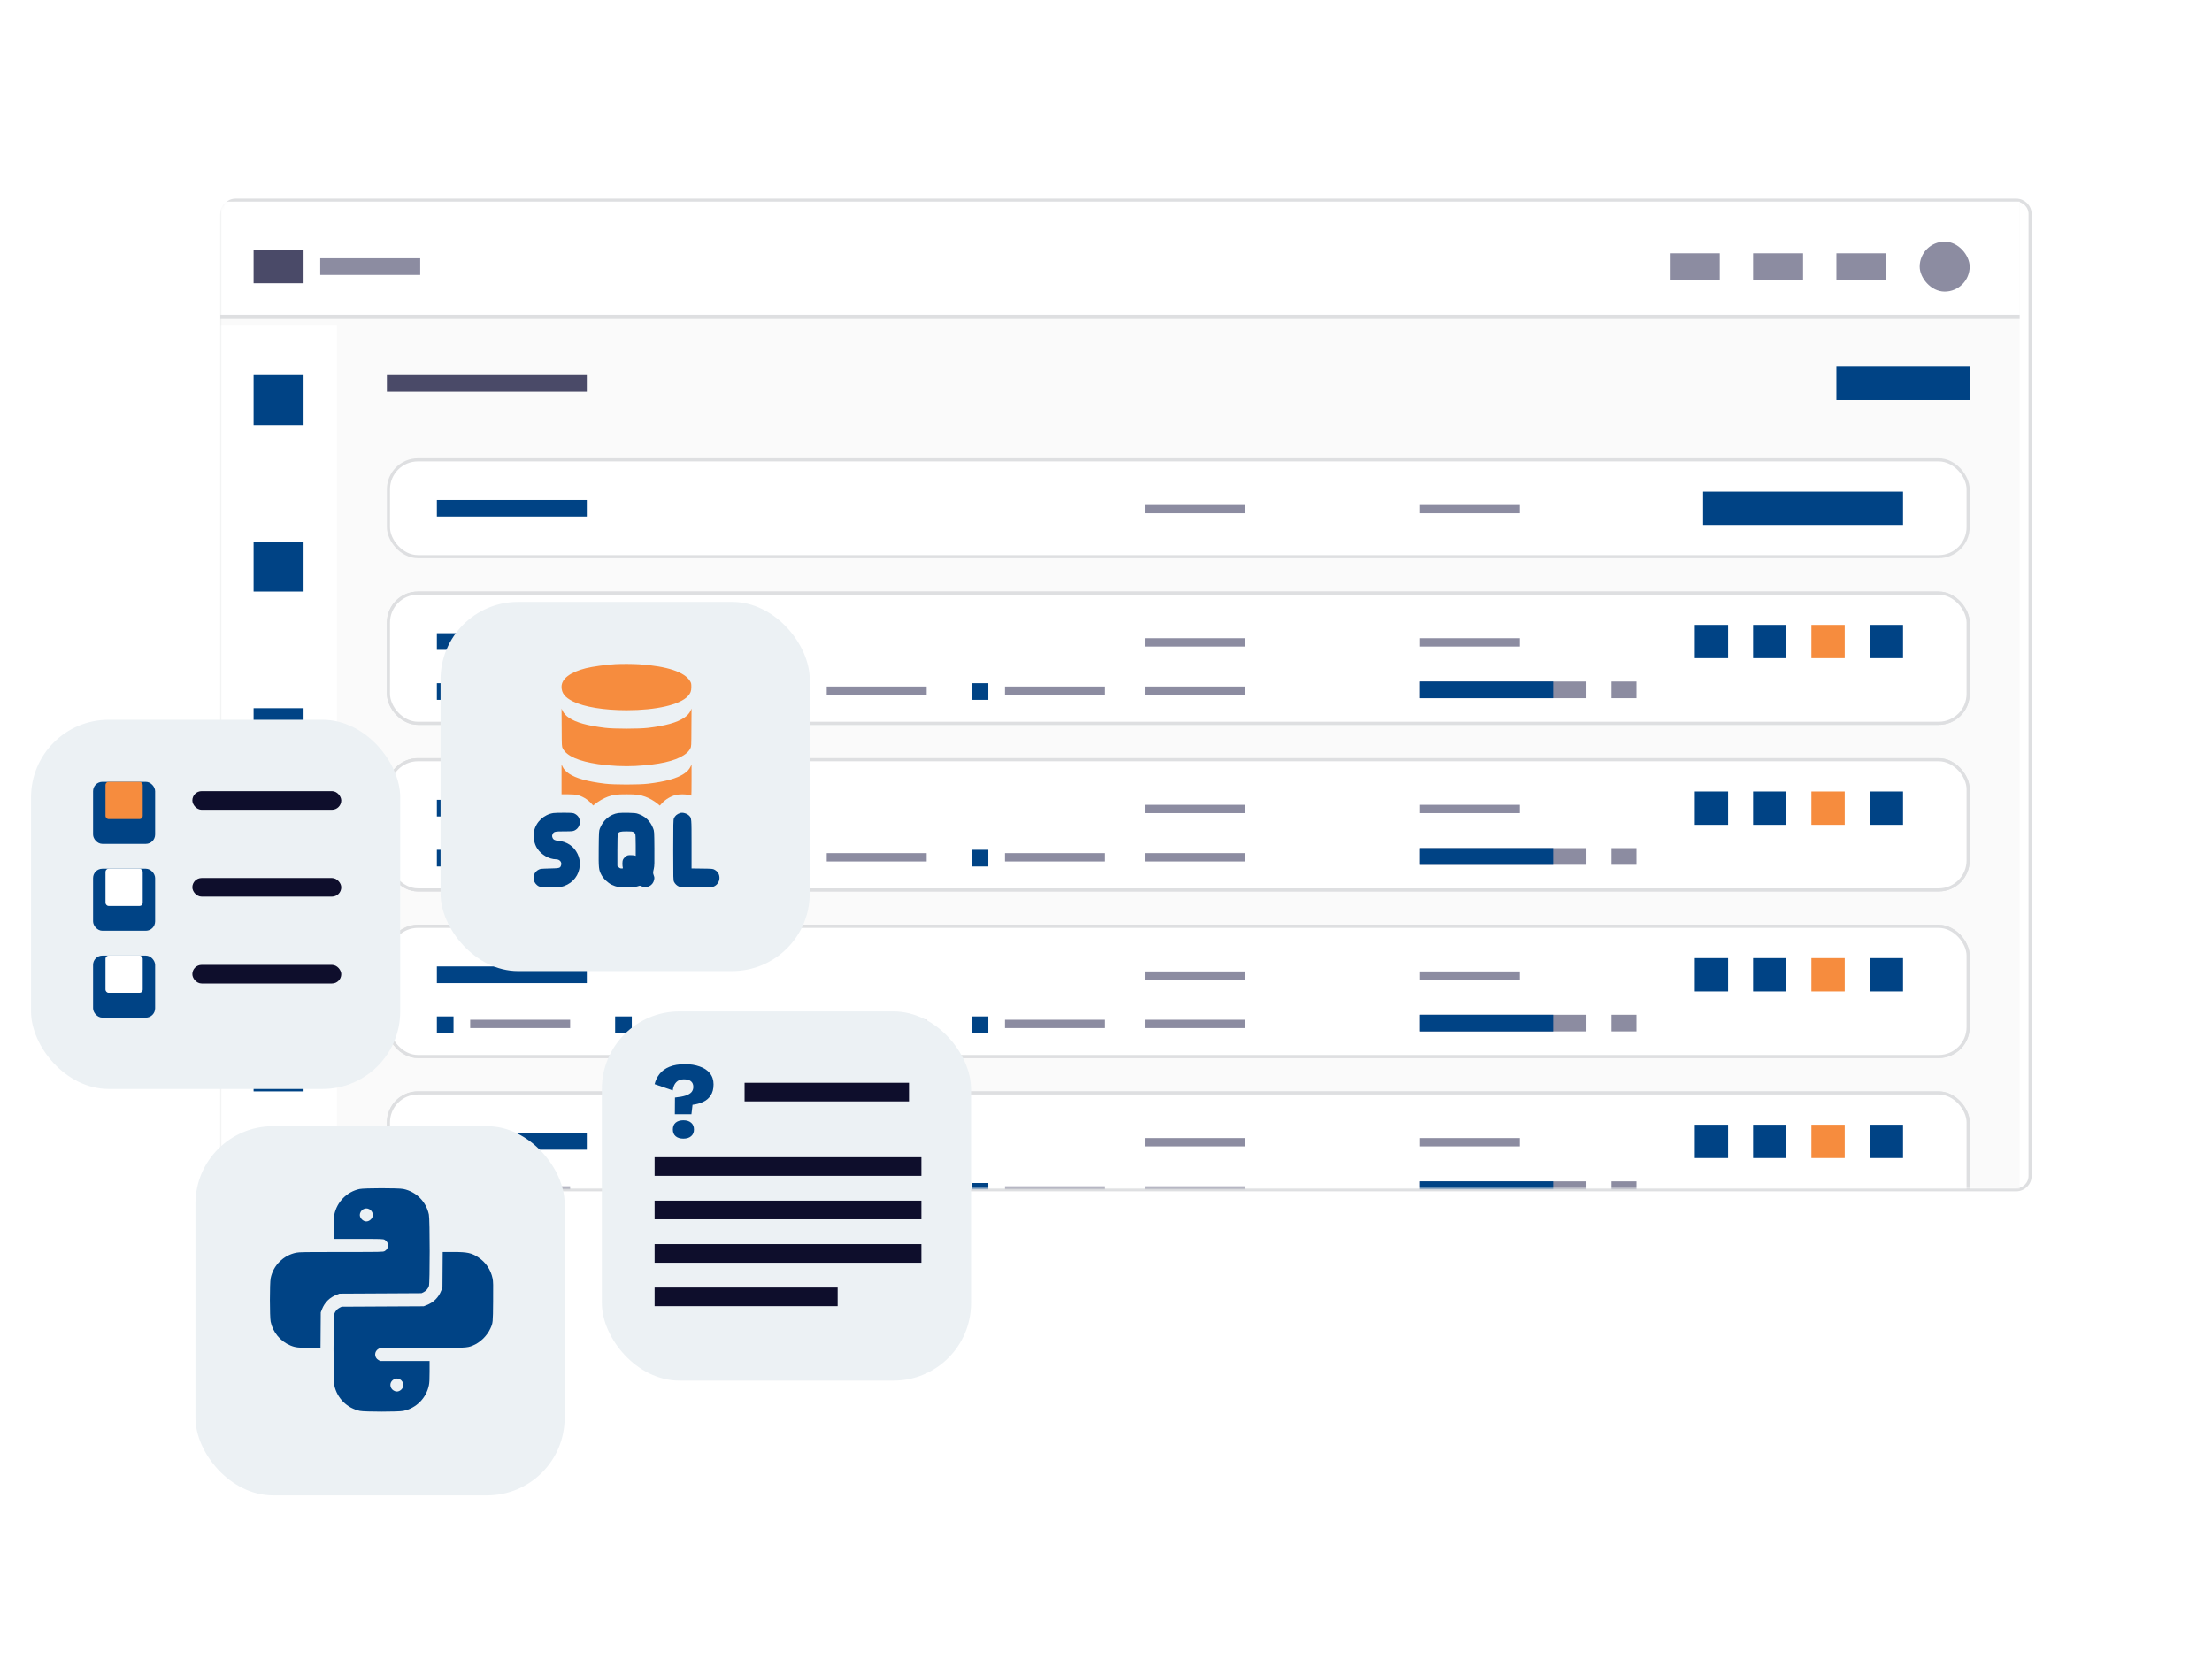 <?xml version="1.0" encoding="UTF-8" standalone="no"?>
<svg
   width="713"
   height="540"
   viewBox="0 0 713 540"
   fill="none"
   version="1.1"
   id="svg436"
   sodipodi:docname="test_types_image.svg"
   inkscape:version="1.1.2 (0a00cf5339, 2022-02-04)"
   xmlns:inkscape="http://www.inkscape.org/namespaces/inkscape"
   xmlns:sodipodi="http://sodipodi.sourceforge.net/DTD/sodipodi-0.dtd"
   xmlns="http://www.w3.org/2000/svg"
   xmlns:svg="http://www.w3.org/2000/svg">
  <sodipodi:namedview
     id="namedview438"
     pagecolor="#ffffff"
     bordercolor="#666666"
     borderopacity="1.0"
     inkscape:pageshadow="2"
     inkscape:pageopacity="0.0"
     inkscape:pagecheckerboard="0"
     showgrid="false"
     inkscape:zoom="1.6166667"
     inkscape:cx="356.59794"
     inkscape:cy="270"
     inkscape:window-width="3770"
     inkscape:window-height="2096"
     inkscape:window-x="1990"
     inkscape:window-y="27"
     inkscape:window-maximized="1"
     inkscape:current-layer="svg436" />
  <mask
     id="mask0"
     style="mask-type:alpha"
     maskUnits="userSpaceOnUse"
     x="53"
     y="0"
     width="660"
     height="540">
    <rect
       x="53"
       width="660"
       height="540"
       fill="#C4C4C4"
       id="rect2" />
  </mask>
  <g
     filter="url(#filter0_d)"
     id="g13">
    <path
       d="M71 68C71 65.239 73.239 63 76 63H649.86C652.621 63 654.86 65.239 654.86 68V378C654.86 380.761 652.621 383 649.86 383H76C73.239 383 71 380.761 71 378V68Z"
       fill="white"
       id="path9" />
    <path
       d="M71.5 68C71.5 65.515 73.515 63.5 76 63.5H649.86C652.345 63.5 654.36 65.515 654.36 68V378C654.36 380.485 652.345 382.5 649.86 382.5H76C73.515 382.5 71.5 380.485 71.5 378V68Z"
       stroke="#DEDFE1"
       id="path11" />
  </g>
  <mask
     id="mask1"
     style="mask-type:alpha"
     maskUnits="userSpaceOnUse"
     x="71"
     y="63"
     width="584"
     height="320">
    <path
       d="M71.5 68C71.5 65.515 73.515 63.5 76 63.5H649.86C652.345 63.5 654.36 65.515 654.36 68V378C654.36 380.485 652.345 382.5 649.86 382.5H76C73.515 382.5 71.5 380.485 71.5 378V68Z"
       fill="white"
       stroke="#DEDFE1"
       id="path15" />
  </mask>
  <g
     mask="url(#mask1)"
     id="g230">
    <rect
       x="71"
       y="65"
       width="580"
       height="494.074"
       fill="#FAFAFA"
       id="rect18" />
    <rect
       x="71"
       y="65"
       width="580"
       height="37.593"
       fill="white"
       id="rect20" />
    <rect
       x="71"
       y="104.74"
       width="37.593"
       height="454.333"
       fill="white"
       id="rect22" />
    <rect
       x="81.741"
       y="120.853"
       width="16.111"
       height="16.111"
       fill="#004385"
       id="rect24" />
    <rect
       x="81.741"
       y="174.555"
       width="16.111"
       height="16.111"
       fill="#004385"
       id="rect26" />
    <rect
       x="81.741"
       y="228.26"
       width="16.111"
       height="16.111"
       fill="#004385"
       id="rect28" />
    <rect
       x="81.741"
       y="281.963"
       width="16.111"
       height="16.111"
       fill="#004385"
       id="rect30" />
    <rect
       x="81.741"
       y="335.667"
       width="16.111"
       height="16.111"
       fill="#004385"
       id="rect32" />
    <rect
       x="103.223"
       y="83.26"
       width="32.222"
       height="5.37"
       fill="#8C8CA1"
       id="rect34" />
    <rect
       x="81.741"
       y="80.573"
       width="16.111"
       height="10.741"
       fill="#4A4A68"
       id="rect36" />
    <rect
       x="618.777"
       y="77.89"
       width="16.111"
       height="16.111"
       rx="8.056"
       fill="#8C8CA1"
       id="rect38" />
    <rect
       x="591.926"
       y="81.649"
       width="16.111"
       height="8.593"
       fill="#8C8CA1"
       id="rect40" />
    <rect
       x="565.074"
       y="81.649"
       width="16.111"
       height="8.593"
       fill="#8C8CA1"
       id="rect42" />
    <rect
       x="538.222"
       y="81.649"
       width="16.111"
       height="8.593"
       fill="#8C8CA1"
       id="rect44" />
    <rect
       x="71"
       y="101.518"
       width="580"
       height="1.074"
       fill="#DEDFE1"
       id="rect46" />
    <rect
       x="124.703"
       y="120.853"
       width="64.444"
       height="5.37"
       fill="#4A4A68"
       id="rect48" />
    <rect
       x="591.926"
       y="118.167"
       width="42.963"
       height="10.741"
       fill="#004385"
       id="rect50" />
    <rect
       x="125.203"
       y="148.204"
       width="509.185"
       height="31.222"
       rx="9.5"
       fill="white"
       stroke="#DEDFE1"
       id="rect52" />
    <rect
       x="457.666"
       y="162.742"
       width="32.222"
       height="2.685"
       fill="#8C8CA1"
       id="rect54" />
    <rect
       x="369.055"
       y="162.742"
       width="32.222"
       height="2.685"
       fill="#8C8CA1"
       id="rect56" />
    <rect
       x="140.814"
       y="161.131"
       width="48.333"
       height="5.37"
       fill="#004385"
       id="rect58" />
    <rect
       x="548.962"
       y="158.446"
       width="64.444"
       height="10.741"
       fill="#004385"
       id="rect60" />
    <rect
       x="125.203"
       y="191.167"
       width="509.185"
       height="41.963"
       rx="9.5"
       fill="white"
       stroke="#DEDFE1"
       id="rect62" />
    <rect
       x="125.203"
       y="191.167"
       width="509.185"
       height="41.963"
       rx="9.5"
       fill="white"
       stroke="#DEDFE1"
       id="rect64" />
    <rect
       x="457.666"
       y="205.703"
       width="32.222"
       height="2.685"
       fill="#8C8CA1"
       id="rect66" />
    <rect
       x="457.666"
       y="219.668"
       width="53.704"
       height="5.37"
       fill="#8C8CA1"
       id="rect68" />
    <rect
       x="457.666"
       y="219.668"
       width="42.963"
       height="5.37"
       fill="#004385"
       id="rect70" />
    <rect
       x="519.424"
       y="219.667"
       width="8.056"
       height="5.37"
       fill="#8C8CA1"
       id="rect72" />
    <rect
       x="369.055"
       y="205.703"
       width="32.222"
       height="2.685"
       fill="#8C8CA1"
       id="rect74" />
    <rect
       x="369.055"
       y="221.277"
       width="32.222"
       height="2.685"
       fill="#8C8CA1"
       id="rect76" />
    <rect
       x="151.555"
       y="221.278"
       width="32.222"
       height="2.685"
       fill="#8C8CA1"
       id="rect78" />
    <rect
       x="140.813"
       y="220.204"
       width="5.37"
       height="5.37"
       fill="#004385"
       id="rect80" />
    <rect
       x="209.018"
       y="221.278"
       width="32.222"
       height="2.685"
       fill="#8C8CA1"
       id="rect82" />
    <rect
       x="198.276"
       y="220.204"
       width="5.37"
       height="5.37"
       fill="#004385"
       id="rect84" />
    <rect
       x="266.48"
       y="221.278"
       width="32.222"
       height="2.685"
       fill="#8C8CA1"
       id="rect86" />
    <rect
       x="255.74"
       y="220.204"
       width="5.37"
       height="5.37"
       fill="#004385"
       id="rect88" />
    <rect
       x="323.943"
       y="221.278"
       width="32.222"
       height="2.685"
       fill="#8C8CA1"
       id="rect90" />
    <rect
       x="313.203"
       y="220.204"
       width="5.37"
       height="5.37"
       fill="#004385"
       id="rect92" />
    <rect
       x="140.814"
       y="204.093"
       width="48.333"
       height="5.37"
       fill="#004385"
       id="rect94" />
    <rect
       x="602.666"
       y="201.408"
       width="10.741"
       height="10.741"
       fill="#004385"
       id="rect96" />
    <rect
       x="583.87"
       y="201.408"
       width="10.741"
       height="10.741"
       fill="#F68C3E"
       id="rect98" />
    <rect
       x="565.074"
       y="201.408"
       width="10.741"
       height="10.741"
       fill="#004385"
       id="rect100" />
    <rect
       x="546.276"
       y="201.408"
       width="10.741"
       height="10.741"
       fill="#004385"
       id="rect102" />
    <rect
       x="125.203"
       y="244.87"
       width="509.185"
       height="41.963"
       rx="9.5"
       fill="white"
       stroke="#DEDFE1"
       id="rect104" />
    <rect
       x="125.203"
       y="244.87"
       width="509.185"
       height="41.963"
       rx="9.5"
       fill="white"
       stroke="#DEDFE1"
       id="rect106" />
    <rect
       x="457.666"
       y="259.407"
       width="32.222"
       height="2.685"
       fill="#8C8CA1"
       id="rect108" />
    <rect
       x="457.666"
       y="273.37"
       width="53.704"
       height="5.37"
       fill="#8C8CA1"
       id="rect110" />
    <rect
       x="457.666"
       y="273.37"
       width="42.963"
       height="5.37"
       fill="#004385"
       id="rect112" />
    <rect
       x="519.424"
       y="273.37"
       width="8.056"
       height="5.37"
       fill="#8C8CA1"
       id="rect114" />
    <rect
       x="369.055"
       y="259.407"
       width="32.222"
       height="2.685"
       fill="#8C8CA1"
       id="rect116" />
    <rect
       x="369.055"
       y="274.981"
       width="32.222"
       height="2.685"
       fill="#8C8CA1"
       id="rect118" />
    <rect
       x="151.555"
       y="274.982"
       width="32.222"
       height="2.685"
       fill="#8C8CA1"
       id="rect120" />
    <rect
       x="140.813"
       y="273.908"
       width="5.37"
       height="5.37"
       fill="#004385"
       id="rect122" />
    <rect
       x="209.018"
       y="274.982"
       width="32.222"
       height="2.685"
       fill="#8C8CA1"
       id="rect124" />
    <rect
       x="198.276"
       y="273.908"
       width="5.37"
       height="5.37"
       fill="#004385"
       id="rect126" />
    <rect
       x="266.48"
       y="274.982"
       width="32.222"
       height="2.685"
       fill="#8C8CA1"
       id="rect128" />
    <rect
       x="255.74"
       y="273.908"
       width="5.37"
       height="5.37"
       fill="#004385"
       id="rect130" />
    <rect
       x="323.943"
       y="274.982"
       width="32.222"
       height="2.685"
       fill="#8C8CA1"
       id="rect132" />
    <rect
       x="313.203"
       y="273.908"
       width="5.37"
       height="5.37"
       fill="#004385"
       id="rect134" />
    <rect
       x="140.814"
       y="257.795"
       width="48.333"
       height="5.37"
       fill="#004385"
       id="rect136" />
    <rect
       x="602.666"
       y="255.11"
       width="10.741"
       height="10.741"
       fill="#004385"
       id="rect138" />
    <rect
       x="583.87"
       y="255.11"
       width="10.741"
       height="10.741"
       fill="#F68C3E"
       id="rect140" />
    <rect
       x="565.074"
       y="255.11"
       width="10.741"
       height="10.741"
       fill="#004385"
       id="rect142" />
    <rect
       x="546.276"
       y="255.11"
       width="10.741"
       height="10.741"
       fill="#004385"
       id="rect144" />
    <rect
       x="125.203"
       y="298.575"
       width="509.185"
       height="41.963"
       rx="9.5"
       fill="white"
       stroke="#DEDFE1"
       id="rect146" />
    <rect
       x="125.203"
       y="298.575"
       width="509.185"
       height="41.963"
       rx="9.5"
       fill="white"
       stroke="#DEDFE1"
       id="rect148" />
    <rect
       x="457.666"
       y="313.113"
       width="32.222"
       height="2.685"
       fill="#8C8CA1"
       id="rect150" />
    <rect
       x="457.666"
       y="327.075"
       width="53.704"
       height="5.37"
       fill="#8C8CA1"
       id="rect152" />
    <rect
       x="457.666"
       y="327.075"
       width="42.963"
       height="5.37"
       fill="#004385"
       id="rect154" />
    <rect
       x="519.424"
       y="327.074"
       width="8.056"
       height="5.37"
       fill="#8C8CA1"
       id="rect156" />
    <rect
       x="369.055"
       y="313.113"
       width="32.222"
       height="2.685"
       fill="#8C8CA1"
       id="rect158" />
    <rect
       x="369.055"
       y="328.688"
       width="32.222"
       height="2.685"
       fill="#8C8CA1"
       id="rect160" />
    <rect
       x="151.555"
       y="328.688"
       width="32.222"
       height="2.685"
       fill="#8C8CA1"
       id="rect162" />
    <rect
       x="140.814"
       y="327.613"
       width="5.37"
       height="5.37"
       fill="#004385"
       id="rect164" />
    <rect
       x="209.018"
       y="328.688"
       width="32.222"
       height="2.685"
       fill="#8C8CA1"
       id="rect166" />
    <rect
       x="198.276"
       y="327.613"
       width="5.37"
       height="5.37"
       fill="#004385"
       id="rect168" />
    <rect
       x="266.48"
       y="328.688"
       width="32.222"
       height="2.685"
       fill="#8C8CA1"
       id="rect170" />
    <rect
       x="255.74"
       y="327.613"
       width="5.37"
       height="5.37"
       fill="#004385"
       id="rect172" />
    <rect
       x="323.943"
       y="328.688"
       width="32.222"
       height="2.685"
       fill="#8C8CA1"
       id="rect174" />
    <rect
       x="313.203"
       y="327.613"
       width="5.37"
       height="5.37"
       fill="#004385"
       id="rect176" />
    <rect
       x="140.814"
       y="311.502"
       width="48.333"
       height="5.37"
       fill="#004385"
       id="rect178" />
    <rect
       x="602.666"
       y="308.816"
       width="10.741"
       height="10.741"
       fill="#004385"
       id="rect180" />
    <rect
       x="583.87"
       y="308.816"
       width="10.741"
       height="10.741"
       fill="#F68C3E"
       id="rect182" />
    <rect
       x="565.074"
       y="308.816"
       width="10.741"
       height="10.741"
       fill="#004385"
       id="rect184" />
    <rect
       x="546.276"
       y="308.816"
       width="10.741"
       height="10.741"
       fill="#004385"
       id="rect186" />
    <rect
       x="125.203"
       y="352.277"
       width="509.185"
       height="41.963"
       rx="9.5"
       fill="white"
       stroke="#DEDFE1"
       id="rect188" />
    <rect
       x="125.203"
       y="352.277"
       width="509.185"
       height="41.963"
       rx="9.5"
       fill="white"
       stroke="#DEDFE1"
       id="rect190" />
    <rect
       x="457.666"
       y="366.815"
       width="32.222"
       height="2.685"
       fill="#8C8CA1"
       id="rect192" />
    <rect
       x="457.666"
       y="380.777"
       width="53.704"
       height="5.37"
       fill="#8C8CA1"
       id="rect194" />
    <rect
       x="457.666"
       y="380.777"
       width="42.963"
       height="5.37"
       fill="#004385"
       id="rect196" />
    <rect
       x="519.424"
       y="380.777"
       width="8.056"
       height="5.37"
       fill="#8C8CA1"
       id="rect198" />
    <rect
       x="369.055"
       y="366.815"
       width="32.222"
       height="2.685"
       fill="#8C8CA1"
       id="rect200" />
    <rect
       x="369.055"
       y="382.39"
       width="32.222"
       height="2.685"
       fill="#8C8CA1"
       id="rect202" />
    <rect
       x="151.555"
       y="382.39"
       width="32.222"
       height="2.685"
       fill="#8C8CA1"
       id="rect204" />
    <rect
       x="140.814"
       y="381.315"
       width="5.37"
       height="5.37"
       fill="#004385"
       id="rect206" />
    <rect
       x="209.018"
       y="382.39"
       width="32.222"
       height="2.685"
       fill="#8C8CA1"
       id="rect208" />
    <rect
       x="198.276"
       y="381.315"
       width="5.37"
       height="5.37"
       fill="#004385"
       id="rect210" />
    <rect
       x="266.48"
       y="382.39"
       width="32.222"
       height="2.685"
       fill="#8C8CA1"
       id="rect212" />
    <rect
       x="255.74"
       y="381.315"
       width="5.37"
       height="5.37"
       fill="#004385"
       id="rect214" />
    <rect
       x="323.943"
       y="382.39"
       width="32.222"
       height="2.685"
       fill="#8C8CA1"
       id="rect216" />
    <rect
       x="313.203"
       y="381.315"
       width="5.37"
       height="5.37"
       fill="#004385"
       id="rect218" />
    <rect
       x="140.814"
       y="365.204"
       width="48.333"
       height="5.37"
       fill="#004385"
       id="rect220" />
    <rect
       x="602.666"
       y="362.519"
       width="10.741"
       height="10.741"
       fill="#004385"
       id="rect222" />
    <rect
       x="583.87"
       y="362.519"
       width="10.741"
       height="10.741"
       fill="#F68C3E"
       id="rect224" />
    <rect
       x="565.074"
       y="362.519"
       width="10.741"
       height="10.741"
       fill="#004385"
       id="rect226" />
    <rect
       x="546.276"
       y="362.519"
       width="10.741"
       height="10.741"
       fill="#004385"
       id="rect228" />
  </g>
  <g
     filter="url(#filter1_d)"
     id="g234">
    <rect
       x="10"
       y="228"
       width="119"
       height="119"
       rx="25"
       fill="#ECF1F4"
       id="rect232" />
  </g>
  <g
     filter="url(#filter2_d)"
     id="g238">
    <rect
       x="30"
       y="248"
       width="20"
       height="20"
       rx="3"
       fill="#004385"
       id="rect236" />
  </g>
  <rect
     x="62"
     y="255"
     width="48"
     height="6"
     rx="3"
     fill="#0E0E2C"
     id="rect240" />
  <g
     filter="url(#filter3_d)"
     id="g244">
    <rect
       x="30"
       y="276"
       width="20"
       height="20"
       rx="3"
       fill="#004385"
       id="rect242" />
  </g>
  <rect
     x="34"
     y="280"
     width="12"
     height="12"
     rx="1"
     fill="white"
     id="rect246" />
  <rect
     x="34"
     y="252"
     width="12"
     height="12"
     rx="1"
     fill="#F68C3E"
     id="rect248" />
  <rect
     x="62"
     y="283"
     width="48"
     height="6"
     rx="3"
     fill="#0E0E2C"
     id="rect250" />
  <g
     filter="url(#filter4_d)"
     id="g254">
    <rect
       x="30"
       y="304"
       width="20"
       height="20"
       rx="3"
       fill="#004385"
       id="rect252" />
  </g>
  <rect
     x="34"
     y="308"
     width="12"
     height="12"
     rx="1"
     fill="white"
     id="rect256" />
  <rect
     x="62"
     y="311"
     width="48"
     height="6"
     rx="3"
     fill="#0E0E2C"
     id="rect258" />
  <g
     filter="url(#filter5_d)"
     id="g262">
    <rect
       x="63"
       y="359"
       width="119"
       height="119"
       rx="25"
       fill="#ECF1F4"
       id="rect260" />
  </g>
  <path
     d="M115.905 383.249C111.828 384.121 108.609 387.382 107.766 391.473C107.597 392.288 107.541 393.413 107.541 395.943V399.317H115.483C123.172 399.317 123.453 399.331 123.987 399.598C124.62 399.921 125.112 400.722 125.112 401.425C125.112 402.128 124.62 402.929 123.987 403.252C123.453 403.534 123.186 403.534 110.001 403.534C98.277 403.534 96.422 403.562 95.48 403.759C91.333 404.616 88.086 407.849 87.243 411.996C86.919 413.598 86.919 424.408 87.243 425.997C87.945 429.384 90.349 432.308 93.568 433.658C95.114 434.318 96.267 434.459 99.936 434.459H103.31L103.352 428.724L103.394 423.003L103.759 422.061C104.645 419.769 106.276 418.167 108.609 417.281L109.438 416.958L122.652 416.888L135.866 416.817L136.54 416.494C137.328 416.101 137.96 415.37 138.255 414.512C138.579 413.556 138.579 393.075 138.241 391.473C137.384 387.326 134.151 384.093 130.004 383.235C128.472 382.912 117.395 382.926 115.905 383.249ZM119.068 389.758C119.7 390.081 120.192 390.882 120.192 391.585C120.192 392.654 119.152 393.694 118.069 393.694C117.043 393.694 115.975 392.625 115.975 391.585C115.975 390.91 116.467 390.081 117.071 389.772C117.746 389.406 118.379 389.406 119.068 389.758Z"
     fill="#004385"
     id="path264" />
  <path
     d="M142.655 409.255L142.613 414.99L142.247 415.932C141.348 418.237 139.745 419.826 137.398 420.711L136.568 421.035L123.355 421.105L110.141 421.175L109.466 421.499C108.679 421.892 108.047 422.623 107.751 423.481C107.428 424.437 107.428 444.918 107.766 446.52C108.623 450.639 111.884 453.9 116.003 454.758C117.591 455.081 128.415 455.081 130.004 454.758C134.151 453.9 137.384 450.667 138.241 446.52C138.41 445.705 138.466 444.594 138.466 442.05V438.676H130.51H122.554L121.991 438.367C120.571 437.566 120.571 435.57 121.991 434.768L122.554 434.459H135.992C150.429 434.459 150.457 434.459 152.298 433.742C154.716 432.786 156.979 430.608 158.09 428.148C158.891 426.376 158.891 426.306 158.947 419.503C159.003 414.077 158.975 413.036 158.778 412.066C158.202 409.255 156.557 406.823 154.168 405.263C151.961 403.815 150.625 403.534 146.071 403.534H142.697L142.655 409.255ZM128.907 444.58C129.54 444.904 130.032 445.705 130.032 446.408C130.032 447.476 128.992 448.516 127.923 448.516C127.22 448.516 126.419 448.024 126.096 447.392C125.562 446.351 125.871 445.241 126.883 444.636C127.558 444.229 128.176 444.215 128.907 444.58Z"
     fill="#004385"
     id="path266" />
  <g
     filter="url(#filter6_d)"
     id="g270">
    <rect
       x="142"
       y="190"
       width="119"
       height="119"
       rx="25"
       fill="#ECF1F4"
       id="rect268" />
  </g>
  <path
     d="M198.371 214.07C195.403 214.239 191.002 214.843 188.808 215.392C183.774 216.672 181.003 218.781 181.003 221.354C181.003 223.421 182.086 224.8 184.744 226.107C188.302 227.865 194.728 228.92 201.956 228.92C211.519 228.92 219.113 227.176 221.742 224.364C222.572 223.464 222.839 222.761 222.839 221.425C222.839 220.384 222.797 220.145 222.46 219.582C220.702 216.601 215.091 214.731 206.063 214.112C204.066 213.986 200.381 213.957 198.371 214.07Z"
     fill="#F68C3E"
     id="path272" />
  <path
     d="M181.046 234.503C181.074 240.606 181.074 240.62 181.397 241.253C182.663 243.686 186.432 245.345 192.816 246.301C196.655 246.864 201.239 247.089 204.91 246.878C212.433 246.456 217.425 245.345 220.378 243.433C221.461 242.73 222.066 242.111 222.516 241.253C222.839 240.62 222.839 240.606 222.867 234.503L222.91 228.386L222.628 229.005C222.192 229.961 221.574 230.636 220.449 231.395C218.199 232.9 214.458 233.941 208.889 234.602C205.922 234.953 197.963 234.953 195.066 234.602C189.314 233.898 185.63 232.872 183.352 231.325C182.325 230.608 181.721 229.933 181.285 229.005L181.003 228.386L181.046 234.503Z"
     fill="#F68C3E"
     id="path274" />
  <path
     d="M181.003 251.196V256.019H183.085C184.421 256.019 185.461 256.103 186.038 256.23C187.683 256.624 189.441 257.664 190.594 258.958L191.213 259.633L191.621 259.296C192.942 258.213 194.475 257.327 195.924 256.792C197.682 256.16 198.764 256.019 201.956 256.019C205.149 256.019 206.217 256.16 208.003 256.792C209.269 257.242 210.886 258.171 211.927 259.028L212.686 259.661L213.305 258.972C214.472 257.664 216.23 256.624 217.875 256.23C219.014 255.963 220.941 255.963 221.967 256.23C222.417 256.342 222.811 256.441 222.839 256.441C222.881 256.441 222.91 254.177 222.91 251.406V246.386L222.628 247.005C222.192 247.961 221.574 248.636 220.449 249.396C218.199 250.9 214.458 251.941 208.889 252.602C205.922 252.953 197.963 252.953 195.066 252.602C189.314 251.899 185.63 250.872 183.352 249.325C182.311 248.608 181.707 247.933 181.285 247.005L181.003 246.386V251.196Z"
     fill="#F68C3E"
     id="path276" />
  <path
     d="M178.388 262.066C175.308 262.53 172.763 264.92 172.13 267.944C171.764 269.758 172.186 272.036 173.185 273.527C174.521 275.537 177.024 276.958 179.218 276.972C180.385 276.972 181.186 277.886 180.863 278.87C180.554 279.827 180.455 279.841 177.15 279.925C174.464 279.995 174.127 280.023 173.621 280.305C172.538 280.881 172.004 281.781 172.004 283.019C172.004 283.877 172.355 284.636 173.044 285.241C173.846 285.93 174.282 286 177.769 285.944C180.624 285.901 181.018 285.859 181.833 285.578C184.786 284.523 186.713 281.978 186.882 278.941C186.952 277.464 186.755 276.466 186.15 275.2C184.983 272.781 182.761 271.277 179.921 270.995C178.754 270.883 178.289 270.616 178.05 269.884C177.924 269.505 177.938 269.294 178.107 268.914C178.458 268.056 178.81 267.972 181.875 267.972C184.21 267.972 184.66 267.93 185.152 267.705C186.235 267.198 186.91 266.144 186.91 264.948C186.91 263.781 186.361 262.867 185.293 262.305C184.772 262.023 184.505 261.995 181.918 261.967C180.371 261.967 178.782 261.995 178.388 262.066Z"
     fill="#004385"
     id="path278" />
  <path
     d="M199.257 262.066C196.571 262.488 194.363 264.372 193.336 267.1C193.055 267.86 193.041 268.183 192.985 273.541C192.929 279.813 192.985 280.333 193.829 281.95C194.504 283.216 195.896 284.552 197.175 285.17C198.694 285.888 199.552 286.014 202.477 285.944C204.319 285.888 205.149 285.817 205.627 285.649C206.218 285.438 206.316 285.438 206.71 285.635C208.383 286.464 210.408 285.508 210.816 283.68C210.971 283.005 210.971 282.808 210.746 282.217C210.45 281.402 210.45 281.247 210.746 279.995C210.943 279.152 210.971 278.21 210.929 273.456C210.886 267.902 210.886 267.902 210.521 266.988C209.621 264.653 208.032 263.121 205.683 262.319C204.994 262.08 204.418 262.024 202.449 261.981C201.141 261.967 199.693 261.996 199.257 262.066ZM204.207 268.211C204.432 268.338 204.671 268.591 204.755 268.774C204.854 268.985 204.91 270.363 204.91 272.486V275.861L204.6 275.749C204.418 275.692 203.827 275.636 203.279 275.636C202.407 275.636 202.224 275.678 201.774 276.016C200.86 276.719 200.621 277.197 200.621 278.308C200.621 278.842 200.677 279.433 200.733 279.602C200.846 279.897 200.804 279.925 200.34 279.925C199.96 279.925 199.721 279.813 199.411 279.517L199.004 279.11V274.103C199.004 270.841 199.06 268.999 199.158 268.774C199.454 268.113 199.904 267.986 201.929 267.972C203.433 267.972 203.897 268.014 204.207 268.211Z"
     fill="#004385"
     id="path280" />
  <path
     d="M219.253 262.052C218.213 262.389 217.58 262.938 217.214 263.781C217.032 264.245 217.003 265.567 217.003 274.019C217.003 283.3 217.017 283.75 217.271 284.256C217.622 284.931 218.199 285.48 218.86 285.747C219.633 286.084 229.28 286.084 230.053 285.747C231.164 285.283 231.896 284.186 231.91 282.977C231.91 281.781 231.361 280.881 230.292 280.305C229.772 280.009 229.491 279.995 226.327 279.953L222.91 279.911V272.106C222.91 263.697 222.91 263.739 222.164 262.938C221.503 262.22 220.069 261.784 219.253 262.052Z"
     fill="#004385"
     id="path282" />
  <g
     filter="url(#filter7_d)"
     id="g286">
    <rect
       x="194"
       y="322"
       width="119"
       height="119"
       rx="25"
       fill="#ECF1F4"
       id="rect284" />
  </g>
  <path
     d="M220.839 343C222.573 343 224.13 343.248 225.508 343.743C226.911 344.215 228.004 344.935 228.788 345.903C229.596 346.87 230 348.074 230 349.513C230 350.976 229.691 352.168 229.073 353.088C228.479 354.009 227.659 354.705 226.614 355.177C225.592 355.649 224.463 355.956 223.227 356.097L222.871 359.142H217.523L217.559 353.761C219.009 353.619 220.161 353.407 221.017 353.124C221.896 352.817 222.526 352.44 222.906 351.991C223.286 351.519 223.477 350.965 223.477 350.327C223.477 349.549 223.227 348.947 222.728 348.522C222.229 348.097 221.457 347.885 220.411 347.885C219.389 347.885 218.581 348.192 217.987 348.805C217.393 349.395 217.013 350.28 216.846 351.46L211 349.442C211.309 348.215 211.844 347.118 212.604 346.15C213.388 345.159 214.446 344.392 215.777 343.85C217.131 343.283 218.819 343 220.839 343ZM220.268 361.088C221.338 361.088 222.169 361.348 222.764 361.867C223.381 362.386 223.69 363.118 223.69 364.062C223.69 364.982 223.381 365.702 222.764 366.221C222.169 366.74 221.338 367 220.268 367C219.223 367 218.391 366.74 217.773 366.221C217.179 365.702 216.882 364.982 216.882 364.062C216.882 363.118 217.179 362.386 217.773 361.867C218.391 361.348 219.223 361.088 220.268 361.088Z"
     fill="#004385"
     id="path288" />
  <rect
     x="240"
     y="349"
     width="53"
     height="6"
     fill="#0E0E2C"
     id="rect290" />
  <rect
     x="211"
     y="373"
     width="86"
     height="6"
     fill="#0E0E2C"
     id="rect292" />
  <rect
     x="211"
     y="387"
     width="86"
     height="6"
     fill="#0E0E2C"
     id="rect294" />
  <rect
     x="211"
     y="401"
     width="86"
     height="6"
     fill="#0E0E2C"
     id="rect296" />
  <rect
     x="211"
     y="415"
     width="59"
     height="6"
     fill="#0E0E2C"
     id="rect298" />
  <defs
     id="defs434">
    <filter
       id="filter0_d"
       x="46"
       y="39"
       width="633.859"
       height="370"
       filterUnits="userSpaceOnUse"
       color-interpolation-filters="sRGB">
      <feFlood
         flood-opacity="0"
         result="BackgroundImageFix"
         id="feFlood300" />
      <feColorMatrix
         in="SourceAlpha"
         type="matrix"
         values="0 0 0 0 0 0 0 0 0 0 0 0 0 0 0 0 0 0 127 0"
         result="hardAlpha"
         id="feColorMatrix302" />
      <feOffset
         dy="1"
         id="feOffset304" />
      <feGaussianBlur
         stdDeviation="12.5"
         id="feGaussianBlur306" />
      <feColorMatrix
         type="matrix"
         values="0 0 0 0 0 0 0 0 0 0 0 0 0 0 0 0 0 0 0.1 0"
         id="feColorMatrix308" />
      <feBlend
         mode="normal"
         in2="BackgroundImageFix"
         result="effect1_dropShadow"
         id="feBlend310" />
      <feBlend
         mode="normal"
         in="SourceGraphic"
         in2="effect1_dropShadow"
         result="shape"
         id="feBlend312" />
    </filter>
    <filter
       id="filter1_d"
       x="0"
       y="222"
       width="139"
       height="139"
       filterUnits="userSpaceOnUse"
       color-interpolation-filters="sRGB">
      <feFlood
         flood-opacity="0"
         result="BackgroundImageFix"
         id="feFlood315" />
      <feColorMatrix
         in="SourceAlpha"
         type="matrix"
         values="0 0 0 0 0 0 0 0 0 0 0 0 0 0 0 0 0 0 127 0"
         result="hardAlpha"
         id="feColorMatrix317" />
      <feOffset
         dy="4"
         id="feOffset319" />
      <feGaussianBlur
         stdDeviation="5"
         id="feGaussianBlur321" />
      <feComposite
         in2="hardAlpha"
         operator="out"
         id="feComposite323" />
      <feColorMatrix
         type="matrix"
         values="0 0 0 0 0 0 0 0 0 0 0 0 0 0 0 0 0 0 0.25 0"
         id="feColorMatrix325" />
      <feBlend
         mode="normal"
         in2="BackgroundImageFix"
         result="effect1_dropShadow"
         id="feBlend327" />
      <feBlend
         mode="normal"
         in="SourceGraphic"
         in2="effect1_dropShadow"
         result="shape"
         id="feBlend329" />
    </filter>
    <filter
       id="filter2_d"
       x="25"
       y="247"
       width="30"
       height="30"
       filterUnits="userSpaceOnUse"
       color-interpolation-filters="sRGB">
      <feFlood
         flood-opacity="0"
         result="BackgroundImageFix"
         id="feFlood332" />
      <feColorMatrix
         in="SourceAlpha"
         type="matrix"
         values="0 0 0 0 0 0 0 0 0 0 0 0 0 0 0 0 0 0 127 0"
         result="hardAlpha"
         id="feColorMatrix334" />
      <feOffset
         dy="4"
         id="feOffset336" />
      <feGaussianBlur
         stdDeviation="2.5"
         id="feGaussianBlur338" />
      <feComposite
         in2="hardAlpha"
         operator="out"
         id="feComposite340" />
      <feColorMatrix
         type="matrix"
         values="0 0 0 0 0 0 0 0 0 0 0 0 0 0 0 0 0 0 0.25 0"
         id="feColorMatrix342" />
      <feBlend
         mode="normal"
         in2="BackgroundImageFix"
         result="effect1_dropShadow"
         id="feBlend344" />
      <feBlend
         mode="normal"
         in="SourceGraphic"
         in2="effect1_dropShadow"
         result="shape"
         id="feBlend346" />
    </filter>
    <filter
       id="filter3_d"
       x="25"
       y="275"
       width="30"
       height="30"
       filterUnits="userSpaceOnUse"
       color-interpolation-filters="sRGB">
      <feFlood
         flood-opacity="0"
         result="BackgroundImageFix"
         id="feFlood349" />
      <feColorMatrix
         in="SourceAlpha"
         type="matrix"
         values="0 0 0 0 0 0 0 0 0 0 0 0 0 0 0 0 0 0 127 0"
         result="hardAlpha"
         id="feColorMatrix351" />
      <feOffset
         dy="4"
         id="feOffset353" />
      <feGaussianBlur
         stdDeviation="2.5"
         id="feGaussianBlur355" />
      <feComposite
         in2="hardAlpha"
         operator="out"
         id="feComposite357" />
      <feColorMatrix
         type="matrix"
         values="0 0 0 0 0 0 0 0 0 0 0 0 0 0 0 0 0 0 0.25 0"
         id="feColorMatrix359" />
      <feBlend
         mode="normal"
         in2="BackgroundImageFix"
         result="effect1_dropShadow"
         id="feBlend361" />
      <feBlend
         mode="normal"
         in="SourceGraphic"
         in2="effect1_dropShadow"
         result="shape"
         id="feBlend363" />
    </filter>
    <filter
       id="filter4_d"
       x="25"
       y="303"
       width="30"
       height="30"
       filterUnits="userSpaceOnUse"
       color-interpolation-filters="sRGB">
      <feFlood
         flood-opacity="0"
         result="BackgroundImageFix"
         id="feFlood366" />
      <feColorMatrix
         in="SourceAlpha"
         type="matrix"
         values="0 0 0 0 0 0 0 0 0 0 0 0 0 0 0 0 0 0 127 0"
         result="hardAlpha"
         id="feColorMatrix368" />
      <feOffset
         dy="4"
         id="feOffset370" />
      <feGaussianBlur
         stdDeviation="2.5"
         id="feGaussianBlur372" />
      <feComposite
         in2="hardAlpha"
         operator="out"
         id="feComposite374" />
      <feColorMatrix
         type="matrix"
         values="0 0 0 0 0 0 0 0 0 0 0 0 0 0 0 0 0 0 0.25 0"
         id="feColorMatrix376" />
      <feBlend
         mode="normal"
         in2="BackgroundImageFix"
         result="effect1_dropShadow"
         id="feBlend378" />
      <feBlend
         mode="normal"
         in="SourceGraphic"
         in2="effect1_dropShadow"
         result="shape"
         id="feBlend380" />
    </filter>
    <filter
       id="filter5_d"
       x="53"
       y="353"
       width="139"
       height="139"
       filterUnits="userSpaceOnUse"
       color-interpolation-filters="sRGB">
      <feFlood
         flood-opacity="0"
         result="BackgroundImageFix"
         id="feFlood383" />
      <feColorMatrix
         in="SourceAlpha"
         type="matrix"
         values="0 0 0 0 0 0 0 0 0 0 0 0 0 0 0 0 0 0 127 0"
         result="hardAlpha"
         id="feColorMatrix385" />
      <feOffset
         dy="4"
         id="feOffset387" />
      <feGaussianBlur
         stdDeviation="5"
         id="feGaussianBlur389" />
      <feComposite
         in2="hardAlpha"
         operator="out"
         id="feComposite391" />
      <feColorMatrix
         type="matrix"
         values="0 0 0 0 0 0 0 0 0 0 0 0 0 0 0 0 0 0 0.25 0"
         id="feColorMatrix393" />
      <feBlend
         mode="normal"
         in2="BackgroundImageFix"
         result="effect1_dropShadow"
         id="feBlend395" />
      <feBlend
         mode="normal"
         in="SourceGraphic"
         in2="effect1_dropShadow"
         result="shape"
         id="feBlend397" />
    </filter>
    <filter
       id="filter6_d"
       x="132"
       y="184"
       width="139"
       height="139"
       filterUnits="userSpaceOnUse"
       color-interpolation-filters="sRGB">
      <feFlood
         flood-opacity="0"
         result="BackgroundImageFix"
         id="feFlood400" />
      <feColorMatrix
         in="SourceAlpha"
         type="matrix"
         values="0 0 0 0 0 0 0 0 0 0 0 0 0 0 0 0 0 0 127 0"
         result="hardAlpha"
         id="feColorMatrix402" />
      <feOffset
         dy="4"
         id="feOffset404" />
      <feGaussianBlur
         stdDeviation="5"
         id="feGaussianBlur406" />
      <feComposite
         in2="hardAlpha"
         operator="out"
         id="feComposite408" />
      <feColorMatrix
         type="matrix"
         values="0 0 0 0 0 0 0 0 0 0 0 0 0 0 0 0 0 0 0.25 0"
         id="feColorMatrix410" />
      <feBlend
         mode="normal"
         in2="BackgroundImageFix"
         result="effect1_dropShadow"
         id="feBlend412" />
      <feBlend
         mode="normal"
         in="SourceGraphic"
         in2="effect1_dropShadow"
         result="shape"
         id="feBlend414" />
    </filter>
    <filter
       id="filter7_d"
       x="184"
       y="316"
       width="139"
       height="139"
       filterUnits="userSpaceOnUse"
       color-interpolation-filters="sRGB">
      <feFlood
         flood-opacity="0"
         result="BackgroundImageFix"
         id="feFlood417" />
      <feColorMatrix
         in="SourceAlpha"
         type="matrix"
         values="0 0 0 0 0 0 0 0 0 0 0 0 0 0 0 0 0 0 127 0"
         result="hardAlpha"
         id="feColorMatrix419" />
      <feOffset
         dy="4"
         id="feOffset421" />
      <feGaussianBlur
         stdDeviation="5"
         id="feGaussianBlur423" />
      <feComposite
         in2="hardAlpha"
         operator="out"
         id="feComposite425" />
      <feColorMatrix
         type="matrix"
         values="0 0 0 0 0 0 0 0 0 0 0 0 0 0 0 0 0 0 0.25 0"
         id="feColorMatrix427" />
      <feBlend
         mode="normal"
         in2="BackgroundImageFix"
         result="effect1_dropShadow"
         id="feBlend429" />
      <feBlend
         mode="normal"
         in="SourceGraphic"
         in2="effect1_dropShadow"
         result="shape"
         id="feBlend431" />
    </filter>
  </defs>
</svg>
